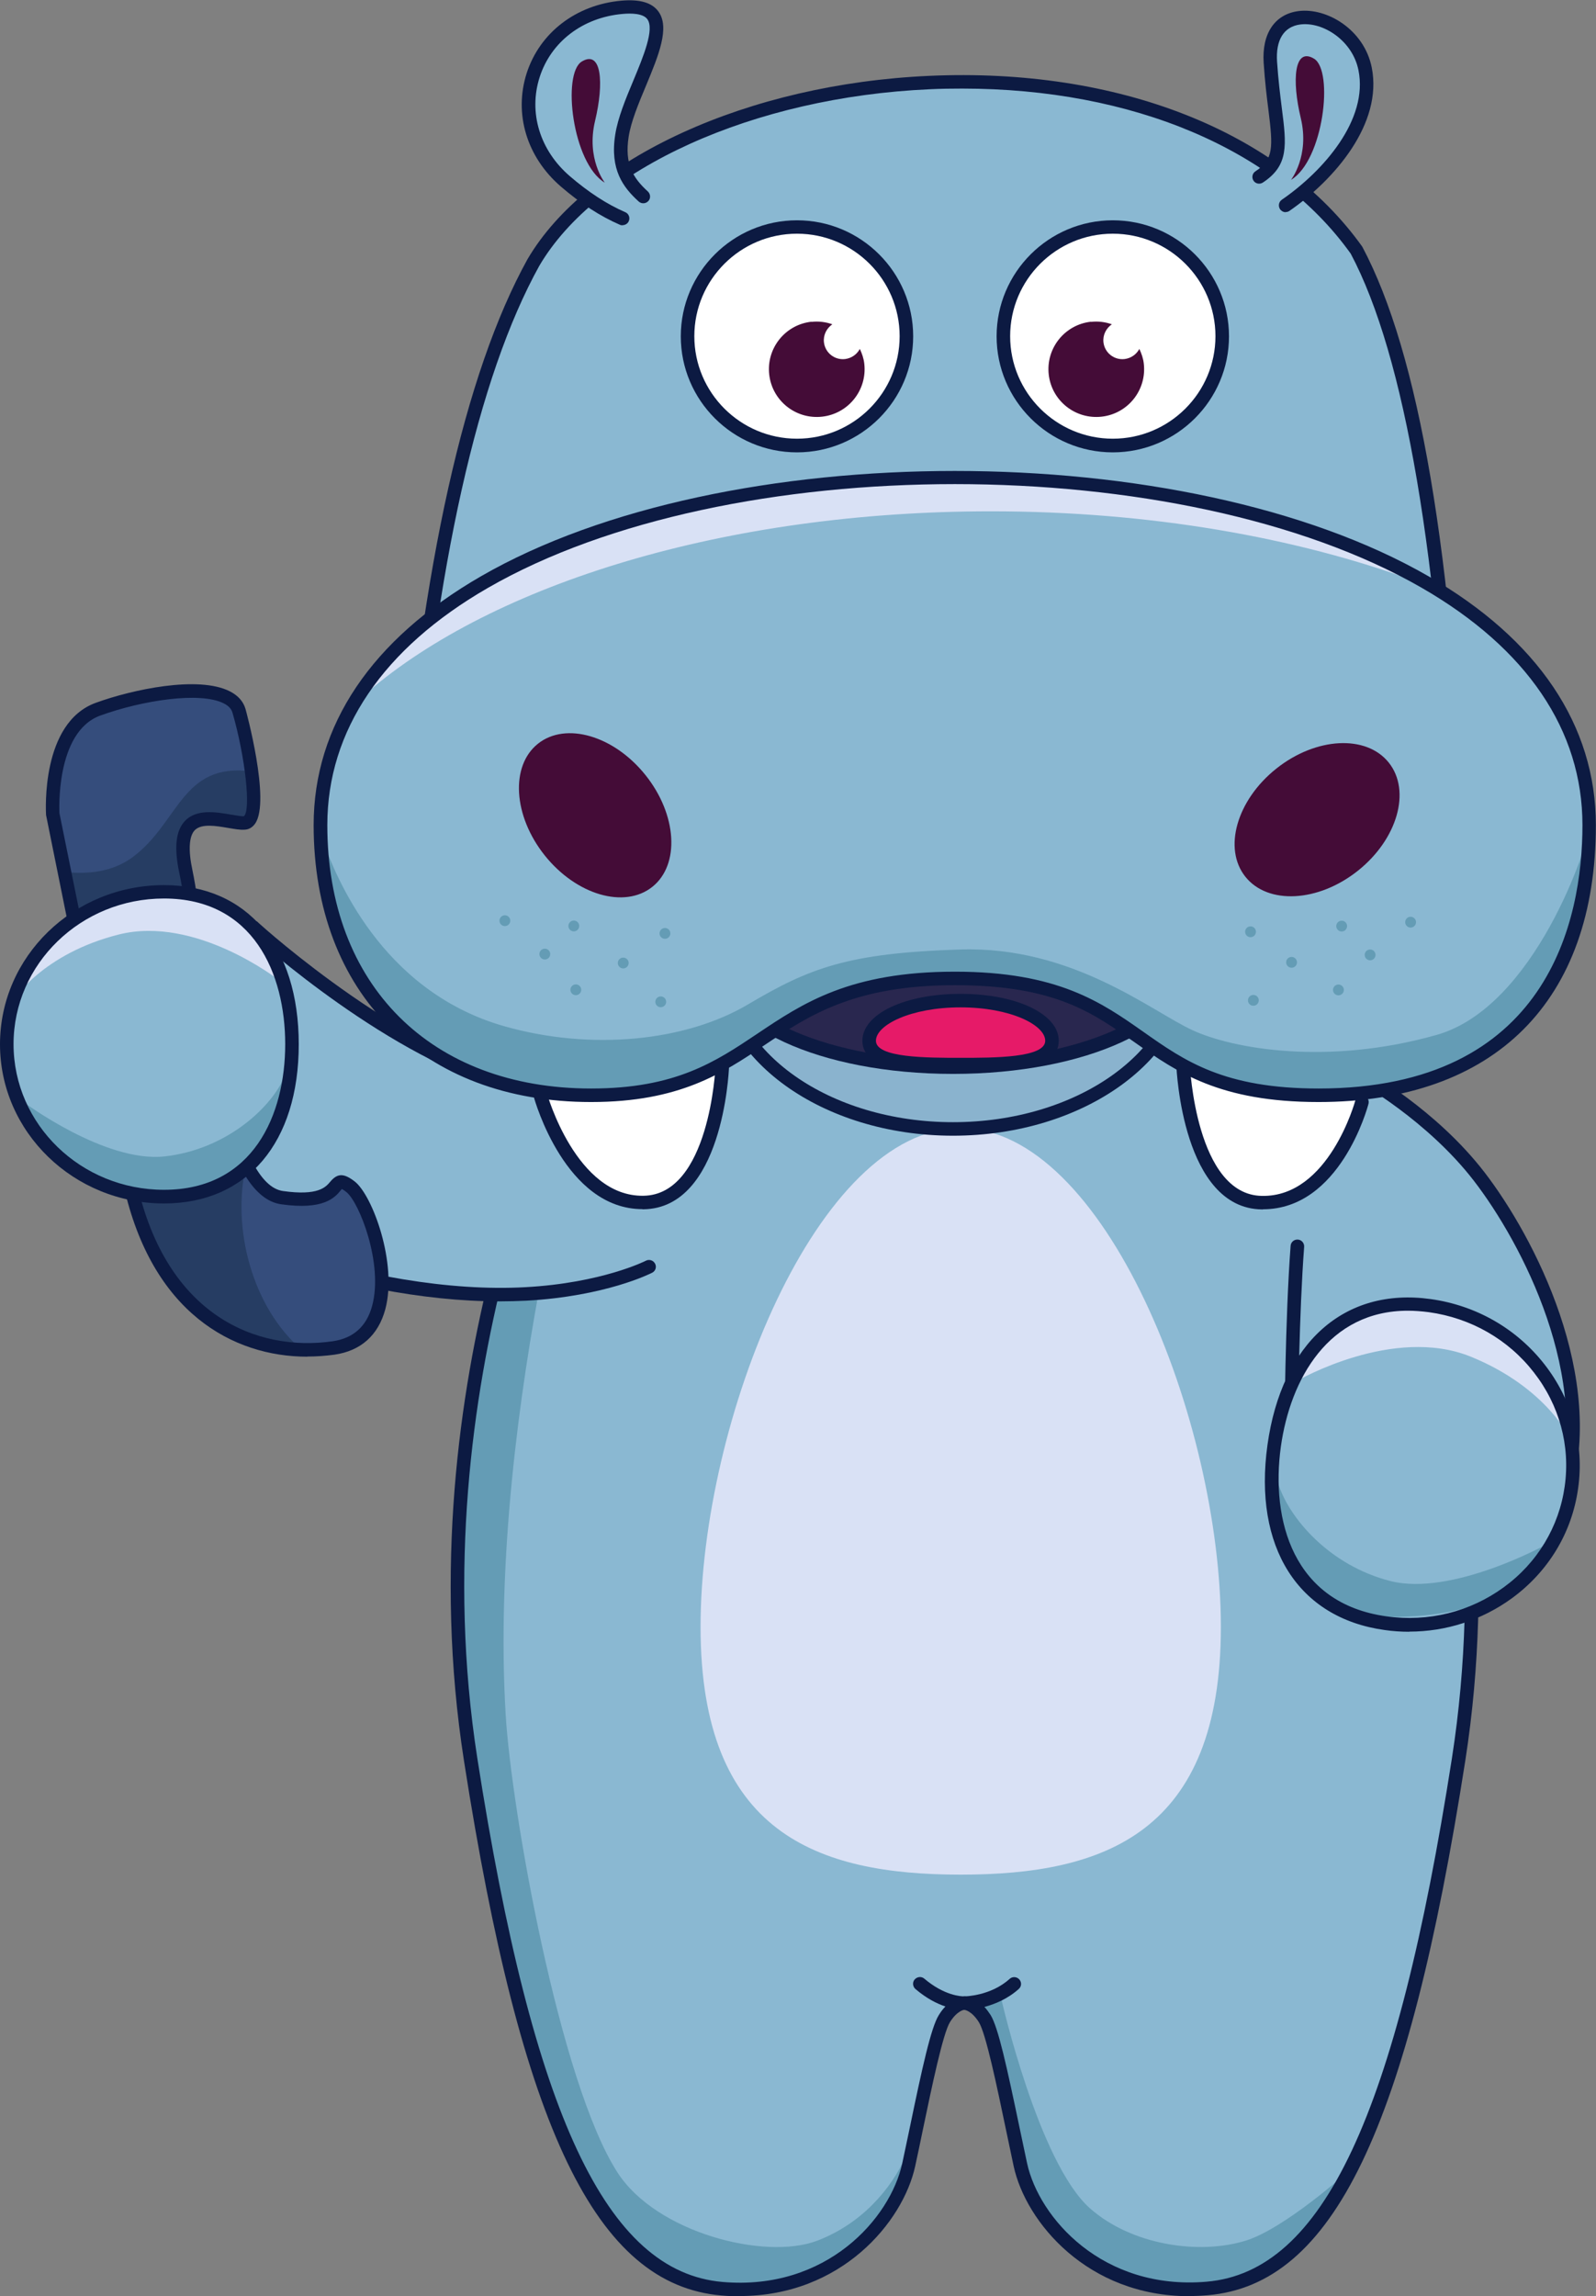 <svg width="203" height="292" viewBox="0 0 203 292" fill="none" xmlns="http://www.w3.org/2000/svg">
<rect x="0" y="0" width="203" height="292" fill="#808080" stroke="none"/>
<g clip-path="url(#clip0_7314_17504)">
<path d="M72.742 134.425L75.016 116.573L102.869 113.907L106.986 115.111L109.139 113.907L163.399 116.762L172.614 134.425C172.614 134.425 193.147 174.842 185.516 223.738C177.885 272.651 167.912 289.781 153.546 291.02C139.18 292.258 131.256 282.008 129.792 275.283C128.328 268.541 126.485 258.669 125.245 256.691C124.004 254.713 122.678 254.73 122.678 254.73C122.678 254.73 121.352 254.73 120.111 256.691C118.871 258.669 117.028 268.558 115.564 275.283C114.1 282.025 106.176 292.275 91.81 291.02C77.444 289.781 67.471 272.634 59.84 223.738C52.209 174.825 72.742 134.425 72.742 134.425Z" fill="#8AB8D2"/>
<path d="M127.381 254.3C127.381 254.3 132.1 275.042 138.629 280.838C143.9 285.516 152.512 286.806 158.472 284.948C163.382 283.418 171.236 276.366 171.236 276.366C171.236 276.366 166.103 288.319 160.522 289.609C154.941 290.882 148.241 292.946 142.177 289.609C136.114 286.273 131.825 282.781 130.585 279.084C129.999 277.347 126.416 264.121 125.779 258.755C125.589 257.155 124.539 255.057 124.539 255.057L127.364 254.317L127.381 254.3Z" fill="#649CB5"/>
<path d="M71.95 136.128L75.653 133.772C75.653 133.772 61.976 178.867 64.319 218.08C65.042 230.153 71.157 264.86 78.547 276.298C83.508 283.968 97.288 287.46 103.885 284.983C109.673 282.799 113.377 278.293 115.168 274.32C115.168 277.158 109.053 288.423 103.868 289.592C98.287 290.865 91.587 292.929 85.523 289.592C79.46 286.256 76.514 282.592 75.291 278.912C74.809 277.484 71.519 273.615 70.503 268.833C66.541 259.15 63.062 244.36 59.858 223.738C53.14 180.673 68.263 144.211 71.967 136.111L71.95 136.128Z" fill="#649CB5"/>
<path d="M114.72 276.298C114.772 276.178 114.807 276.091 114.807 276.091C114.858 276.091 114.807 276.16 114.72 276.298Z" fill="#649CB5"/>
<path d="M151.272 292C152.048 292 152.823 291.966 153.632 291.897C169.566 290.521 179.057 270.811 186.378 223.893C193.957 175.272 173.596 134.46 173.39 134.047C173.166 133.617 172.666 133.462 172.236 133.668C171.805 133.875 171.65 134.408 171.857 134.821C172.063 135.216 192.165 175.565 184.672 223.618C177.593 269.005 168.274 288.904 153.477 290.177C140.248 291.312 132.152 282.059 130.637 275.111C130.326 273.666 129.999 272.084 129.655 270.467C128.07 262.9 126.968 257.809 125.986 256.244C125.727 255.848 125.469 255.504 125.211 255.229C126.537 254.885 128.173 254.214 129.586 252.942C129.947 252.615 129.965 252.082 129.637 251.721C129.31 251.377 128.776 251.342 128.414 251.669C126.003 253.853 122.713 253.888 122.678 253.888C122.196 253.888 121.817 254.283 121.817 254.747C121.817 255.212 122.196 255.607 122.678 255.607C122.678 255.607 123.574 255.693 124.504 257.173C125.4 258.6 126.812 265.376 127.949 270.828C128.294 272.462 128.621 274.044 128.931 275.489C130.481 282.627 138.353 292.017 151.238 292.017L151.272 292Z" fill="#0C1A42"/>
<path d="M94.101 292C106.986 292 114.858 282.609 116.408 275.472C116.718 274.027 117.063 272.428 117.39 270.811C118.527 265.359 119.939 258.583 120.835 257.155C121.748 255.711 122.609 255.59 122.695 255.59C122.695 255.59 122.713 255.59 122.73 255.59C123.195 255.573 123.557 255.177 123.539 254.713C123.539 254.283 123.195 253.922 122.782 253.888C122.747 253.888 122.713 253.888 122.661 253.888C122.661 253.888 122.627 253.888 122.592 253.888C122.248 253.888 120.112 253.802 117.562 251.635C117.201 251.325 116.667 251.377 116.339 251.738C116.029 252.099 116.081 252.649 116.443 252.959C117.838 254.146 119.164 254.816 120.249 255.177C119.957 255.47 119.681 255.831 119.405 256.278C118.424 257.843 117.304 262.934 115.736 270.502C115.392 272.118 115.065 273.718 114.755 275.145C113.239 282.093 105.16 291.346 91.914 290.211C77.135 288.939 67.798 269.022 60.719 223.652C53.226 175.599 73.345 135.251 73.534 134.855C73.741 134.425 73.586 133.909 73.156 133.703C72.725 133.496 72.208 133.651 72.001 134.081C71.795 134.494 51.434 175.307 59.014 223.927C66.334 270.863 75.825 290.555 91.759 291.931C92.568 292 93.344 292.034 94.119 292.034L94.101 292Z" fill="#0C1A42"/>
<path d="M89.107 206.901C89.107 233.111 103.92 238.409 122.196 238.409C140.472 238.409 155.286 233.111 155.286 206.901C155.286 180.69 140.472 143.472 122.196 143.472C103.92 143.472 89.107 180.69 89.107 206.901Z" fill="#D9E1F5"/>
<path d="M173.183 136.816C173.183 136.816 185.464 145.278 189.288 151.16C193.112 157.042 204.584 174.859 199.572 190.7C194.559 206.522 164.226 181.859 164.226 181.859C164.226 181.859 164.346 155.717 166.103 150.747C167.86 145.776 173.166 136.833 173.166 136.833L173.183 136.816Z" fill="#8AB8D2"/>
<path d="M191.476 196.564C192.475 196.564 193.423 196.444 194.301 196.186C196.885 195.429 198.676 193.555 199.589 190.614C204.464 175.204 195.111 157.265 188.824 149.096C182.657 141.098 173.958 136.266 173.579 136.059C173.166 135.836 172.632 135.99 172.408 136.403C172.184 136.816 172.322 137.349 172.752 137.573C172.839 137.624 181.52 142.457 187.463 150.162C193.561 158.074 202.621 175.376 197.953 190.098C197.195 192.488 195.834 193.933 193.819 194.535C185.103 197.115 167.671 183.493 165.104 181.447C165.104 179.073 165.242 166.983 165.879 158.572C165.914 158.091 165.552 157.678 165.087 157.644C164.588 157.609 164.191 157.97 164.157 158.435C163.451 167.808 163.382 181.705 163.382 181.842V182.255L163.692 182.513C164.45 183.132 180.865 196.547 191.493 196.547L191.476 196.564Z" fill="#0C1A42"/>
<path d="M162.055 183.872C160.505 195.016 164.691 204.82 176.197 206.436C187.704 208.036 198.297 200.296 199.865 189.152C201.415 178.007 193.354 167.653 181.847 166.054C170.341 164.454 163.623 172.727 162.055 183.889V183.872Z" fill="#8AB8D2"/>
<path d="M199.796 183.132C199.796 183.132 196.85 176.493 187.032 172.52C177.214 168.565 165.104 175.547 165.104 175.547C165.104 175.547 167.378 169.545 171.03 167.98C174.681 166.415 178.488 164.729 184.276 167.017C190.064 169.304 193.698 171.282 196.265 174.67C198.831 178.058 199.796 183.132 199.796 183.132Z" fill="#D9E1F5"/>
<path d="M196.61 196.461C196.61 196.461 184.655 203.048 176.852 201.071C169.049 199.093 163.882 192.97 162.555 188.601C161.229 184.233 162.107 181.756 162.107 181.756C162.107 181.756 160.385 192.815 163.864 197.338C167.344 201.862 169.842 205.491 175.75 205.628C181.658 205.766 187.808 204.803 190.719 202.55C193.63 200.297 196.627 196.444 196.627 196.444L196.61 196.461Z" fill="#649CB5"/>
<path d="M179.247 207.503C183.932 207.503 188.479 206.041 192.286 203.272C196.954 199.866 199.951 194.896 200.727 189.272C201.519 183.648 199.986 178.041 196.438 173.501C192.889 168.96 187.756 166.019 181.968 165.211C170.979 163.68 163.02 170.783 161.212 183.768C159.403 196.753 165.105 205.765 176.094 207.296C177.145 207.451 178.213 207.52 179.247 207.52V207.503ZM179.074 166.69C179.918 166.69 180.814 166.759 181.744 166.879C187.084 167.619 191.838 170.336 195.094 174.533C198.35 178.712 199.745 183.854 199.021 189.014C198.298 194.174 195.542 198.748 191.27 201.861C186.981 204.992 181.675 206.316 176.336 205.559C164.45 203.908 161.625 193.314 162.917 183.975C164.123 175.358 168.998 166.69 179.074 166.69Z" fill="#0C1A42"/>
<path d="M87.866 157.781C87.866 157.781 74.603 164.609 67.609 165.211C60.616 165.813 19.689 157.007 8.061 145.14C-3.566 133.273 32.504 118.172 32.504 118.172C32.504 118.172 51.745 135.388 68.247 138.054C73.707 141.27 77.876 143.902 78.875 145.002C82.44 148.889 87.849 157.781 87.849 157.781H87.866Z" fill="#8AB8D2"/>
<path d="M63.544 165.503C64.698 165.503 65.835 165.469 66.955 165.417C77.049 164.85 82.716 161.977 82.957 161.857C83.388 161.634 83.543 161.118 83.319 160.705C83.095 160.275 82.578 160.12 82.165 160.326C82.113 160.361 76.549 163.164 66.851 163.697C47.576 164.781 20.688 155.58 9.353 144.005C7.596 142.216 6.959 140.341 7.373 138.26C9.181 129.506 28.921 120.649 32.332 119.17C35.295 121.801 52.641 136.73 67.644 139.344C68.109 139.413 68.557 139.12 68.643 138.639C68.729 138.174 68.419 137.727 67.937 137.641C52.313 134.924 33.262 117.708 33.073 117.536L32.676 117.175L32.177 117.381C31.178 117.794 7.838 127.511 5.684 137.916C5.133 140.548 5.96 143.007 8.113 145.209C19.292 156.611 43.942 165.503 63.527 165.503H63.544Z" fill="#0C1A42"/>
<path d="M10.318 121.354L6.718 103.571C6.718 103.571 5.994 92.529 12.471 90.173C18.948 87.817 29.231 86.389 30.402 90.397C31.574 94.404 33.538 104.482 31.091 104.637C28.645 104.809 21.6 101.249 23.633 110.829C25.666 120.408 27.336 151.074 35.863 152.295C44.389 153.516 41.668 148.614 44.596 150.919C47.524 153.206 52.813 169.923 42.443 171.402C32.073 172.882 20.36 167.653 16.571 150.558C12.781 133.462 10.318 121.337 10.318 121.337V121.354Z" fill="#354D7C"/>
<path d="M31.316 148.098C26.596 139.121 25.218 118.413 23.616 110.846C21.583 101.266 28.628 104.826 31.074 104.654C32.418 104.568 32.418 101.507 31.97 98.102C23.065 96.932 22.789 104.671 16.829 109.04C14.314 110.88 11.248 111.224 8.182 110.88L10.301 121.371C10.301 121.371 12.764 133.497 16.553 150.592C19.861 165.486 29.18 171.368 38.378 171.66C32.125 166.312 29.404 156.216 31.316 148.115V148.098Z" fill="#263D63"/>
<path d="M39.084 172.52C40.255 172.52 41.409 172.434 42.546 172.28C45.888 171.798 48.11 169.82 49.005 166.518C50.573 160.653 47.369 152.02 45.13 150.265C43.735 149.182 42.925 149.182 41.995 150.3C41.426 150.97 40.479 152.106 35.983 151.469C30.041 150.609 27.457 131.45 25.906 119.996C25.39 116.177 24.942 112.892 24.477 110.674C23.925 108.111 24.046 106.34 24.77 105.583C25.631 104.706 27.491 105.033 29.007 105.291C29.834 105.428 30.54 105.566 31.143 105.514C31.505 105.497 32.039 105.342 32.452 104.74C34.45 101.885 31.264 90.276 31.229 90.173C30.953 89.21 30.282 88.453 29.231 87.92C25.235 85.891 16.846 87.679 12.178 89.382C5.184 91.927 5.839 103.158 5.856 103.64L9.473 121.543C9.491 121.664 11.971 133.875 15.726 150.781C19.309 166.914 29.593 172.538 39.101 172.538L39.084 172.52ZM43.476 151.211C43.58 151.263 43.769 151.366 44.062 151.607C45.681 152.88 48.782 160.705 47.335 166.071C46.628 168.685 44.94 170.199 42.305 170.577C32.728 171.953 21.152 167.361 17.397 150.403C13.659 133.514 11.179 121.32 11.162 121.199L7.561 103.416C7.561 103.416 6.976 93.097 12.764 90.999C18.121 89.055 25.459 87.937 28.456 89.451C29.076 89.76 29.438 90.156 29.575 90.654C31.195 96.244 31.953 103.124 31.005 103.812C30.643 103.812 30.006 103.708 29.317 103.588C27.508 103.278 25.028 102.848 23.547 104.379C22.358 105.6 22.117 107.784 22.806 111.018C23.271 113.168 23.702 116.435 24.218 120.219C26.044 133.686 28.525 152.123 35.759 153.155C41.22 153.929 42.598 152.278 43.338 151.383C43.39 151.332 43.442 151.263 43.493 151.194L43.476 151.211Z" fill="#0C1A42"/>
<path d="M37.138 132.791C37.138 143.489 31.901 152.174 20.86 152.174C9.818 152.174 0.844 143.506 0.844 132.791C0.844 122.094 9.801 113.408 20.843 113.408C31.884 113.408 37.138 122.077 37.138 132.791Z" fill="#8AB8D2"/>
<path d="M1.722 127.168C1.722 127.168 5.357 121.303 15.124 118.843C24.89 116.401 35.363 124.57 35.363 124.57C35.363 124.57 34.02 118.62 30.781 116.659C27.543 114.698 24.184 112.617 18.431 114.028C12.678 115.438 8.991 116.797 6.149 119.669C3.29 122.524 1.705 127.168 1.705 127.168H1.722Z" fill="#D9E1F5"/>
<path d="M2.963 140.135C2.963 140.135 13.35 147.909 20.946 147.066C28.56 146.224 34.227 141.133 36.053 137.212C37.879 133.29 37.379 130.831 37.379 130.831C37.379 130.831 37.172 142.492 33.314 146.292C29.455 150.093 25.769 152.811 20.188 152.174C14.607 151.538 9.732 149.543 7.304 147.049C4.858 144.555 2.963 140.135 2.963 140.135Z" fill="#649CB5"/>
<path d="M20.86 153.051C31.436 153.051 37.999 145.295 37.999 132.809C37.999 120.322 31.419 112.566 20.86 112.566C9.353 112.566 4.57764e-05 121.647 4.57764e-05 132.809C4.57764e-05 143.971 9.371 153.051 20.86 153.051ZM36.276 132.791C36.276 141.752 32.229 151.314 20.86 151.314C10.301 151.314 1.723 143.007 1.723 132.791C1.723 122.575 10.301 114.268 20.86 114.268C32.229 114.268 36.276 123.831 36.276 132.791Z" fill="#0C1A42"/>
<path d="M91.863 122.627C91.863 134.184 105.006 143.558 121.198 143.558C137.389 143.558 150.532 134.184 150.532 122.627" fill="#8AB3CE"/>
<path d="M91.863 122.627C91.863 129.85 105.006 135.715 121.198 135.715C137.389 135.715 150.532 129.85 150.532 122.627L148.896 115.988L129.586 106.77L110.604 105.927L102.37 108.438L90.778 117.33L91.828 122.627H91.863Z" fill="#29274F"/>
<path d="M121.215 144.435C137.871 144.435 151.428 134.649 151.428 122.644C151.428 122.163 151.049 121.784 150.566 121.784C150.084 121.784 149.705 122.163 149.705 122.644C149.705 133.72 136.924 142.715 121.215 142.715C105.505 142.715 92.741 133.703 92.741 122.644C92.741 122.163 92.362 121.784 91.88 121.784C91.398 121.784 91.019 122.163 91.019 122.644C91.019 134.666 104.575 144.435 121.215 144.435Z" fill="#0C1A42"/>
<path d="M121.215 136.575C138.147 136.575 151.428 130.452 151.428 122.627C151.428 122.145 151.049 121.767 150.566 121.767C150.084 121.767 149.705 122.145 149.705 122.627C149.705 129.249 136.666 134.855 121.215 134.855C105.764 134.855 92.741 129.249 92.741 122.627C92.741 122.145 92.362 121.767 91.88 121.767C91.398 121.767 91.019 122.145 91.019 122.627C91.019 130.452 104.282 136.575 121.215 136.575Z" fill="#0C1A42"/>
<path d="M110.535 132.533C110.535 135.818 115.737 136.059 122.162 136.059C128.587 136.059 133.789 135.818 133.789 132.533C133.789 129.248 128.587 126.583 122.162 126.583C115.737 126.583 110.535 129.248 110.535 132.533Z" fill="#E61A68"/>
<path d="M122.179 136.248C128.035 136.248 134.667 136.248 134.667 132.362C134.667 128.956 129.293 126.394 122.179 126.394C115.065 126.394 109.69 128.956 109.69 132.362C109.69 136.248 116.322 136.248 122.179 136.248ZM122.179 128.113C128.518 128.113 132.944 130.349 132.944 132.362C132.944 134.529 126.468 134.529 122.179 134.529C117.89 134.529 111.413 134.529 111.413 132.362C111.413 130.349 115.84 128.113 122.179 128.113Z" fill="#0C1A42"/>
<path d="M185.585 108.851C184.19 75.847 180.521 46.849 172.511 31.766C149.412 -0.619 83.319 7 67.833 33.4C59.031 49.326 54.174 75.881 51.762 105.583L185.603 108.851H185.585Z" fill="#8AB8D2"/>
<path d="M185.585 109.711C185.809 109.711 186.033 109.625 186.205 109.453C186.377 109.281 186.463 109.057 186.446 108.816C184.81 70.291 180.503 44.957 173.269 31.37C162.779 16.666 142.177 8.565 118.165 9.648C95.204 10.68 74.671 20.036 67.092 32.97C59.082 47.468 53.639 71.873 50.9 105.514C50.883 105.755 50.952 105.978 51.124 106.168C51.279 106.34 51.503 106.443 51.744 106.46L185.585 109.728H185.602L185.585 109.711ZM122.385 11.265C144.037 11.265 162.313 18.97 171.805 32.265C178.695 45.25 183.053 70.738 184.689 107.974L52.692 104.74C55.431 71.805 60.77 47.95 68.591 33.813C75.877 21.395 95.841 12.349 118.234 11.351C119.629 11.282 121.024 11.265 122.385 11.265Z" fill="#0C1A42"/>
<path d="M153.443 132.258L165.708 130.745L173.218 140.135C173.218 140.135 169.807 153.034 160.488 152.914C151.169 152.793 150.48 137.211 150.48 137.211L153.443 132.241V132.258Z" fill="white"/>
<path d="M69.125 140.153C69.125 140.153 72.535 153.052 81.854 152.931C91.173 152.811 91.862 137.229 91.862 137.229V131.175L83.68 132.43L74.826 134.185L69.125 140.153Z" fill="white"/>
<path d="M202.139 104.929C202.139 123.9 192.493 139.292 167.723 139.292C142.953 139.292 146.88 124.433 121.455 124.433C96.031 124.433 97.84 139.292 75.188 139.292C52.537 139.292 40.772 123.917 40.772 104.929C40.772 45.886 202.139 45.886 202.139 104.929Z" fill="#8AB8D2"/>
<path d="M126.037 65.028C92.258 65.028 62.751 74.264 46.766 88.006C67.816 58.132 142.177 53.419 180.004 73.903C164.846 68.331 146.208 65.028 126.037 65.028Z" fill="#D9E1F5"/>
<path d="M160.643 153.791C170.41 153.791 173.924 140.926 174.062 140.376C174.182 139.912 173.907 139.447 173.441 139.327C172.976 139.207 172.511 139.482 172.391 139.946C172.356 140.067 169.015 152.26 160.505 152.088C152.117 151.968 151.341 135.543 151.341 135.371C151.324 134.89 150.928 134.529 150.446 134.546C149.963 134.563 149.602 134.959 149.619 135.44C149.653 136.18 150.463 153.671 160.488 153.808C160.54 153.808 160.591 153.808 160.643 153.808V153.791Z" fill="#0C1A42"/>
<path d="M81.717 153.791C81.717 153.791 81.803 153.791 81.855 153.791C91.88 153.653 92.69 136.472 92.724 135.749C92.741 135.268 92.379 134.872 91.897 134.855C91.415 134.804 91.019 135.199 91.001 135.681C91.001 135.835 90.226 151.968 81.838 152.071C73.294 152.209 69.591 139.155 69.556 139.017C69.435 138.553 68.953 138.295 68.488 138.415C68.023 138.536 67.765 139.017 67.885 139.464C68.04 140.049 71.95 153.774 81.717 153.774V153.791Z" fill="#0C1A42"/>
<path d="M201.485 112.273C201.485 112.273 202.294 104.517 202.26 104.844C202.053 107.406 195.232 128.096 182.709 131.622C168.894 135.526 156.871 133.411 151.686 131.02C146.501 128.647 136.442 120.305 122.145 120.752C107.865 121.2 102.973 123.091 95.118 127.752C87.264 132.396 75.275 133.686 64.113 130.504C48.283 125.981 42.616 111.035 41.203 107.303C39.756 103.468 41.978 117.089 41.978 117.089C41.978 117.089 48.472 132.241 57.068 135.096C65.646 137.951 75.361 139.809 82.768 139.035C90.175 138.261 94.481 131.76 100.717 129.661C106.952 127.546 112.413 123.367 122.162 124.45C131.912 125.534 138.681 126.91 146.071 132.465C153.478 138.02 168.567 141.253 179.488 137.899C190.391 134.563 197.609 126.6 199.331 119.961C201.071 113.323 201.398 112.445 201.398 112.445L201.45 112.273H201.485Z" fill="#649CB5"/>
<path d="M75.188 140.152C86.453 140.152 91.948 136.472 97.271 132.895C102.852 129.162 108.64 125.293 121.455 125.293C134.271 125.293 139.059 128.853 144.434 132.637C149.687 136.334 155.131 140.152 167.705 140.152C190.115 140.152 202.982 127.322 202.982 104.929C202.982 92.254 195.627 81.316 181.692 73.284C150.721 55.431 92.155 55.431 61.184 73.284C47.266 81.316 39.893 92.254 39.893 104.929C39.893 126.325 53.743 140.152 75.171 140.152H75.188ZM121.455 123.573C108.106 123.573 102.111 127.58 96.323 131.467C90.984 135.044 85.919 138.433 75.188 138.433C54.81 138.433 41.633 125.275 41.633 104.929C41.633 92.907 48.696 82.468 62.062 74.763C92.586 57.169 150.307 57.169 180.848 74.763C194.215 82.468 201.277 92.89 201.277 104.929C201.277 116.969 196.919 138.433 167.722 138.433C155.699 138.433 150.704 134.941 145.433 131.226C140.076 127.46 134.529 123.573 121.455 123.573Z" fill="#0C1A42"/>
<path d="M158.405 111.503C155.541 107.915 157.302 101.757 162.338 97.749C167.374 93.741 173.779 93.4 176.643 96.987C179.507 100.574 177.746 106.732 172.71 110.74C167.674 114.749 161.27 115.09 158.405 111.503Z" fill="#440C37"/>
<path d="M69.286 108.788C65.272 103.76 64.888 97.399 68.428 94.58C71.969 91.762 78.094 93.554 82.109 98.582C86.124 103.61 86.507 109.971 82.966 112.79C79.425 115.608 73.301 113.816 69.286 108.788Z" fill="#440C37"/>
<path d="M179.418 117.966C179.038 117.966 178.729 117.658 178.729 117.278C178.729 116.898 179.038 116.59 179.418 116.59C179.799 116.59 180.107 116.898 180.107 117.278C180.107 117.658 179.799 117.966 179.418 117.966Z" fill="#649CB5"/>
<path d="M170.238 126.583C169.857 126.583 169.549 126.275 169.549 125.895C169.549 125.515 169.857 125.207 170.238 125.207C170.618 125.207 170.927 125.515 170.927 125.895C170.927 126.275 170.618 126.583 170.238 126.583Z" fill="#649CB5"/>
<path d="M174.268 122.128C173.887 122.128 173.579 121.82 173.579 121.44C173.579 121.06 173.887 120.752 174.268 120.752C174.649 120.752 174.957 121.06 174.957 121.44C174.957 121.82 174.649 122.128 174.268 122.128Z" fill="#649CB5"/>
<path d="M170.651 118.465C170.27 118.465 169.962 118.157 169.962 117.777C169.962 117.397 170.27 117.089 170.651 117.089C171.031 117.089 171.34 117.397 171.34 117.777C171.34 118.157 171.031 118.465 170.651 118.465Z" fill="#649CB5"/>
<path d="M159.42 127.907C159.04 127.907 158.731 127.599 158.731 127.219C158.731 126.839 159.04 126.531 159.42 126.531C159.801 126.531 160.109 126.839 160.109 127.219C160.109 127.599 159.801 127.907 159.42 127.907Z" fill="#649CB5"/>
<path d="M164.278 123.074C163.897 123.074 163.589 122.766 163.589 122.386C163.589 122.006 163.897 121.698 164.278 121.698C164.658 121.698 164.967 122.006 164.967 122.386C164.967 122.766 164.658 123.074 164.278 123.074Z" fill="#649CB5"/>
<path d="M159.058 119.187C158.678 119.187 158.369 118.879 158.369 118.499C158.369 118.119 158.678 117.811 159.058 117.811C159.439 117.811 159.747 118.119 159.747 118.499C159.747 118.879 159.439 119.187 159.058 119.187Z" fill="#649CB5"/>
<path d="M64.216 117.777C63.836 117.777 63.527 117.469 63.527 117.089C63.527 116.709 63.836 116.401 64.216 116.401C64.597 116.401 64.905 116.709 64.905 117.089C64.905 117.469 64.597 117.777 64.216 117.777Z" fill="#649CB5"/>
<path d="M73.242 126.565C72.861 126.565 72.553 126.257 72.553 125.877C72.553 125.497 72.861 125.189 73.242 125.189C73.622 125.189 73.931 125.497 73.931 125.877C73.931 126.257 73.622 126.565 73.242 126.565Z" fill="#649CB5"/>
<path d="M69.297 122.025C68.917 122.025 68.608 121.717 68.608 121.337C68.608 120.957 68.917 120.649 69.297 120.649C69.678 120.649 69.986 120.957 69.986 121.337C69.986 121.717 69.678 122.025 69.297 122.025Z" fill="#649CB5"/>
<path d="M72.984 118.448C72.603 118.448 72.295 118.14 72.295 117.76C72.295 117.38 72.603 117.072 72.984 117.072C73.364 117.072 73.673 117.38 73.673 117.76C73.673 118.14 73.364 118.448 72.984 118.448Z" fill="#649CB5"/>
<path d="M84.042 128.096C83.662 128.096 83.353 127.788 83.353 127.408C83.353 127.028 83.662 126.72 84.042 126.72C84.423 126.72 84.731 127.028 84.731 127.408C84.731 127.788 84.423 128.096 84.042 128.096Z" fill="#649CB5"/>
<path d="M79.271 123.16C78.89 123.16 78.582 122.852 78.582 122.472C78.582 122.092 78.89 121.784 79.271 121.784C79.651 121.784 79.96 122.092 79.96 122.472C79.96 122.852 79.651 123.16 79.271 123.16Z" fill="#649CB5"/>
<path d="M84.577 119.393C84.196 119.393 83.888 119.085 83.888 118.706C83.888 118.326 84.196 118.018 84.577 118.018C84.957 118.018 85.266 118.326 85.266 118.706C85.266 119.085 84.957 119.393 84.577 119.393Z" fill="#649CB5"/>
<path d="M141.54 56.67C133.853 56.67 127.622 50.448 127.622 42.773C127.622 35.098 133.853 28.877 141.54 28.877C149.227 28.877 155.458 35.098 155.458 42.773C155.458 50.448 149.227 56.67 141.54 56.67Z" fill="white"/>
<path d="M141.54 57.53C149.688 57.53 156.319 50.908 156.319 42.773C156.319 34.638 149.688 28.017 141.54 28.017C133.392 28.017 126.761 34.638 126.761 42.773C126.761 50.908 133.392 57.53 141.54 57.53ZM141.54 29.72C148.74 29.72 154.597 35.567 154.597 42.756C154.597 49.945 148.74 55.793 141.54 55.793C134.34 55.793 128.483 49.945 128.483 42.756C128.483 35.567 134.34 29.72 141.54 29.72Z" fill="#0C1A42"/>
<path d="M138.767 40.933C139.697 40.83 140.593 40.95 141.42 41.242C140.696 41.741 140.248 42.601 140.352 43.53C140.507 44.871 141.713 45.817 143.039 45.663C143.866 45.559 144.555 45.061 144.917 44.373C145.192 44.957 145.416 45.594 145.485 46.264C145.864 49.601 143.47 52.611 140.128 52.989C136.786 53.367 133.772 50.977 133.393 47.64C133.014 44.304 135.408 41.294 138.75 40.916L138.767 40.933Z" fill="#440C37"/>
<path d="M101.371 56.67C93.684 56.67 87.453 50.448 87.453 42.773C87.453 35.098 93.684 28.877 101.371 28.877C109.058 28.877 115.289 35.098 115.289 42.773C115.289 50.448 109.058 56.67 101.371 56.67Z" fill="white"/>
<path d="M101.371 57.53C109.519 57.53 116.15 50.908 116.15 42.773C116.15 34.638 109.519 28.017 101.371 28.017C93.224 28.017 86.592 34.638 86.592 42.773C86.592 50.908 93.224 57.53 101.371 57.53ZM101.371 29.72C108.571 29.72 114.428 35.567 114.428 42.756C114.428 49.945 108.571 55.793 101.371 55.793C94.171 55.793 88.314 49.945 88.314 42.756C88.314 35.567 94.171 29.72 101.371 29.72Z" fill="#0C1A42"/>
<path d="M103.214 40.933C104.145 40.83 105.04 40.95 105.867 41.242C105.144 41.741 104.696 42.601 104.799 43.53C104.954 44.871 106.16 45.817 107.486 45.663C108.313 45.559 109.002 45.061 109.364 44.373C109.639 44.957 109.863 45.594 109.932 46.264C110.311 49.601 107.917 52.611 104.575 52.989C101.233 53.367 98.219 50.977 97.84 47.64C97.461 44.304 99.855 41.294 103.197 40.916L103.214 40.933Z" fill="#440C37"/>
<path d="M86.66 29.014C82.578 25.127 78.065 23.803 79.098 17.216C80.132 10.629 88.452 0.069 79.098 0.912C67.402 1.961 63.096 15.479 71.915 23.064C80.735 30.648 86.66 29.032 86.66 29.032V29.014Z" fill="#8AB8D2"/>
<path d="M76.928 23.236C76.928 23.236 74.533 20.191 75.688 15.376C76.842 10.56 76.532 6.295 73.999 7.826C71.467 9.356 72.794 20.759 76.928 23.236Z" fill="#440C37"/>
<path d="M162.159 27.002C168.084 23.39 175.078 15.978 173.631 8.754C172.184 1.531 161.005 -0.997 161.59 7.929C162.176 16.855 164.071 19.933 160.161 22.513C156.25 25.093 162.176 27.002 162.176 27.002H162.159Z" fill="#8AB8D2"/>
<path d="M164.208 22.874C164.208 22.874 166.603 19.83 165.449 15.014C164.295 10.199 164.605 5.934 167.137 7.464C169.669 8.995 168.342 20.398 164.208 22.874Z" fill="#440C37"/>
<path d="M79.185 28.636C79.512 28.636 79.84 28.447 79.978 28.12C80.167 27.69 79.978 27.174 79.53 26.985C77.221 25.987 74.844 24.44 72.484 22.41C68.66 19.125 67.196 14.309 68.643 9.803C70.09 5.297 74.138 2.219 79.185 1.772C80.322 1.668 81.803 1.703 82.337 2.442C83.267 3.715 81.838 7.172 80.563 10.233C79.581 12.572 78.582 14.998 78.255 17.113C77.549 21.585 79.271 23.838 81.235 25.626C81.597 25.953 82.131 25.919 82.458 25.575C82.785 25.231 82.751 24.68 82.406 24.354C80.494 22.616 79.426 20.845 79.96 17.388C80.253 15.496 81.218 13.157 82.165 10.904C83.75 7.086 85.248 3.492 83.733 1.445C82.906 0.327 81.373 -0.12 79.03 0.086C73.277 0.602 68.66 4.145 66.99 9.305C65.336 14.464 66.99 19.985 71.348 23.734C73.845 25.884 76.377 27.518 78.841 28.584C78.944 28.636 79.064 28.653 79.185 28.653V28.636Z" fill="#0C1A42"/>
<path d="M163.536 26.968C163.709 26.968 163.881 26.916 164.019 26.813C169.738 22.857 175.904 15.72 174.475 8.582C173.51 3.767 168.773 0.946 165.156 1.41C162.141 1.806 160.488 4.265 160.729 7.98C160.884 10.354 161.125 12.349 161.332 13.965C161.935 18.798 162.003 20.26 159.678 21.791C159.282 22.049 159.178 22.582 159.437 22.977C159.695 23.373 160.229 23.476 160.625 23.218C163.95 21.034 163.64 18.437 163.037 13.742C162.83 12.073 162.589 10.182 162.434 7.86C162.245 5.074 163.295 3.388 165.38 3.113C168.256 2.735 172.029 5.142 172.786 8.926C174.061 15.238 168.325 21.756 163.037 25.402C162.641 25.678 162.555 26.211 162.813 26.606C162.985 26.847 163.244 26.985 163.519 26.985L163.536 26.968Z" fill="#0C1A42"/>
</g>
<defs>
<clipPath id="clip0_7314_17504">
<rect width="203" height="292" fill="white" transform="matrix(-1 0 0 1 203 0)"/>
</clipPath>
</defs>
</svg>
